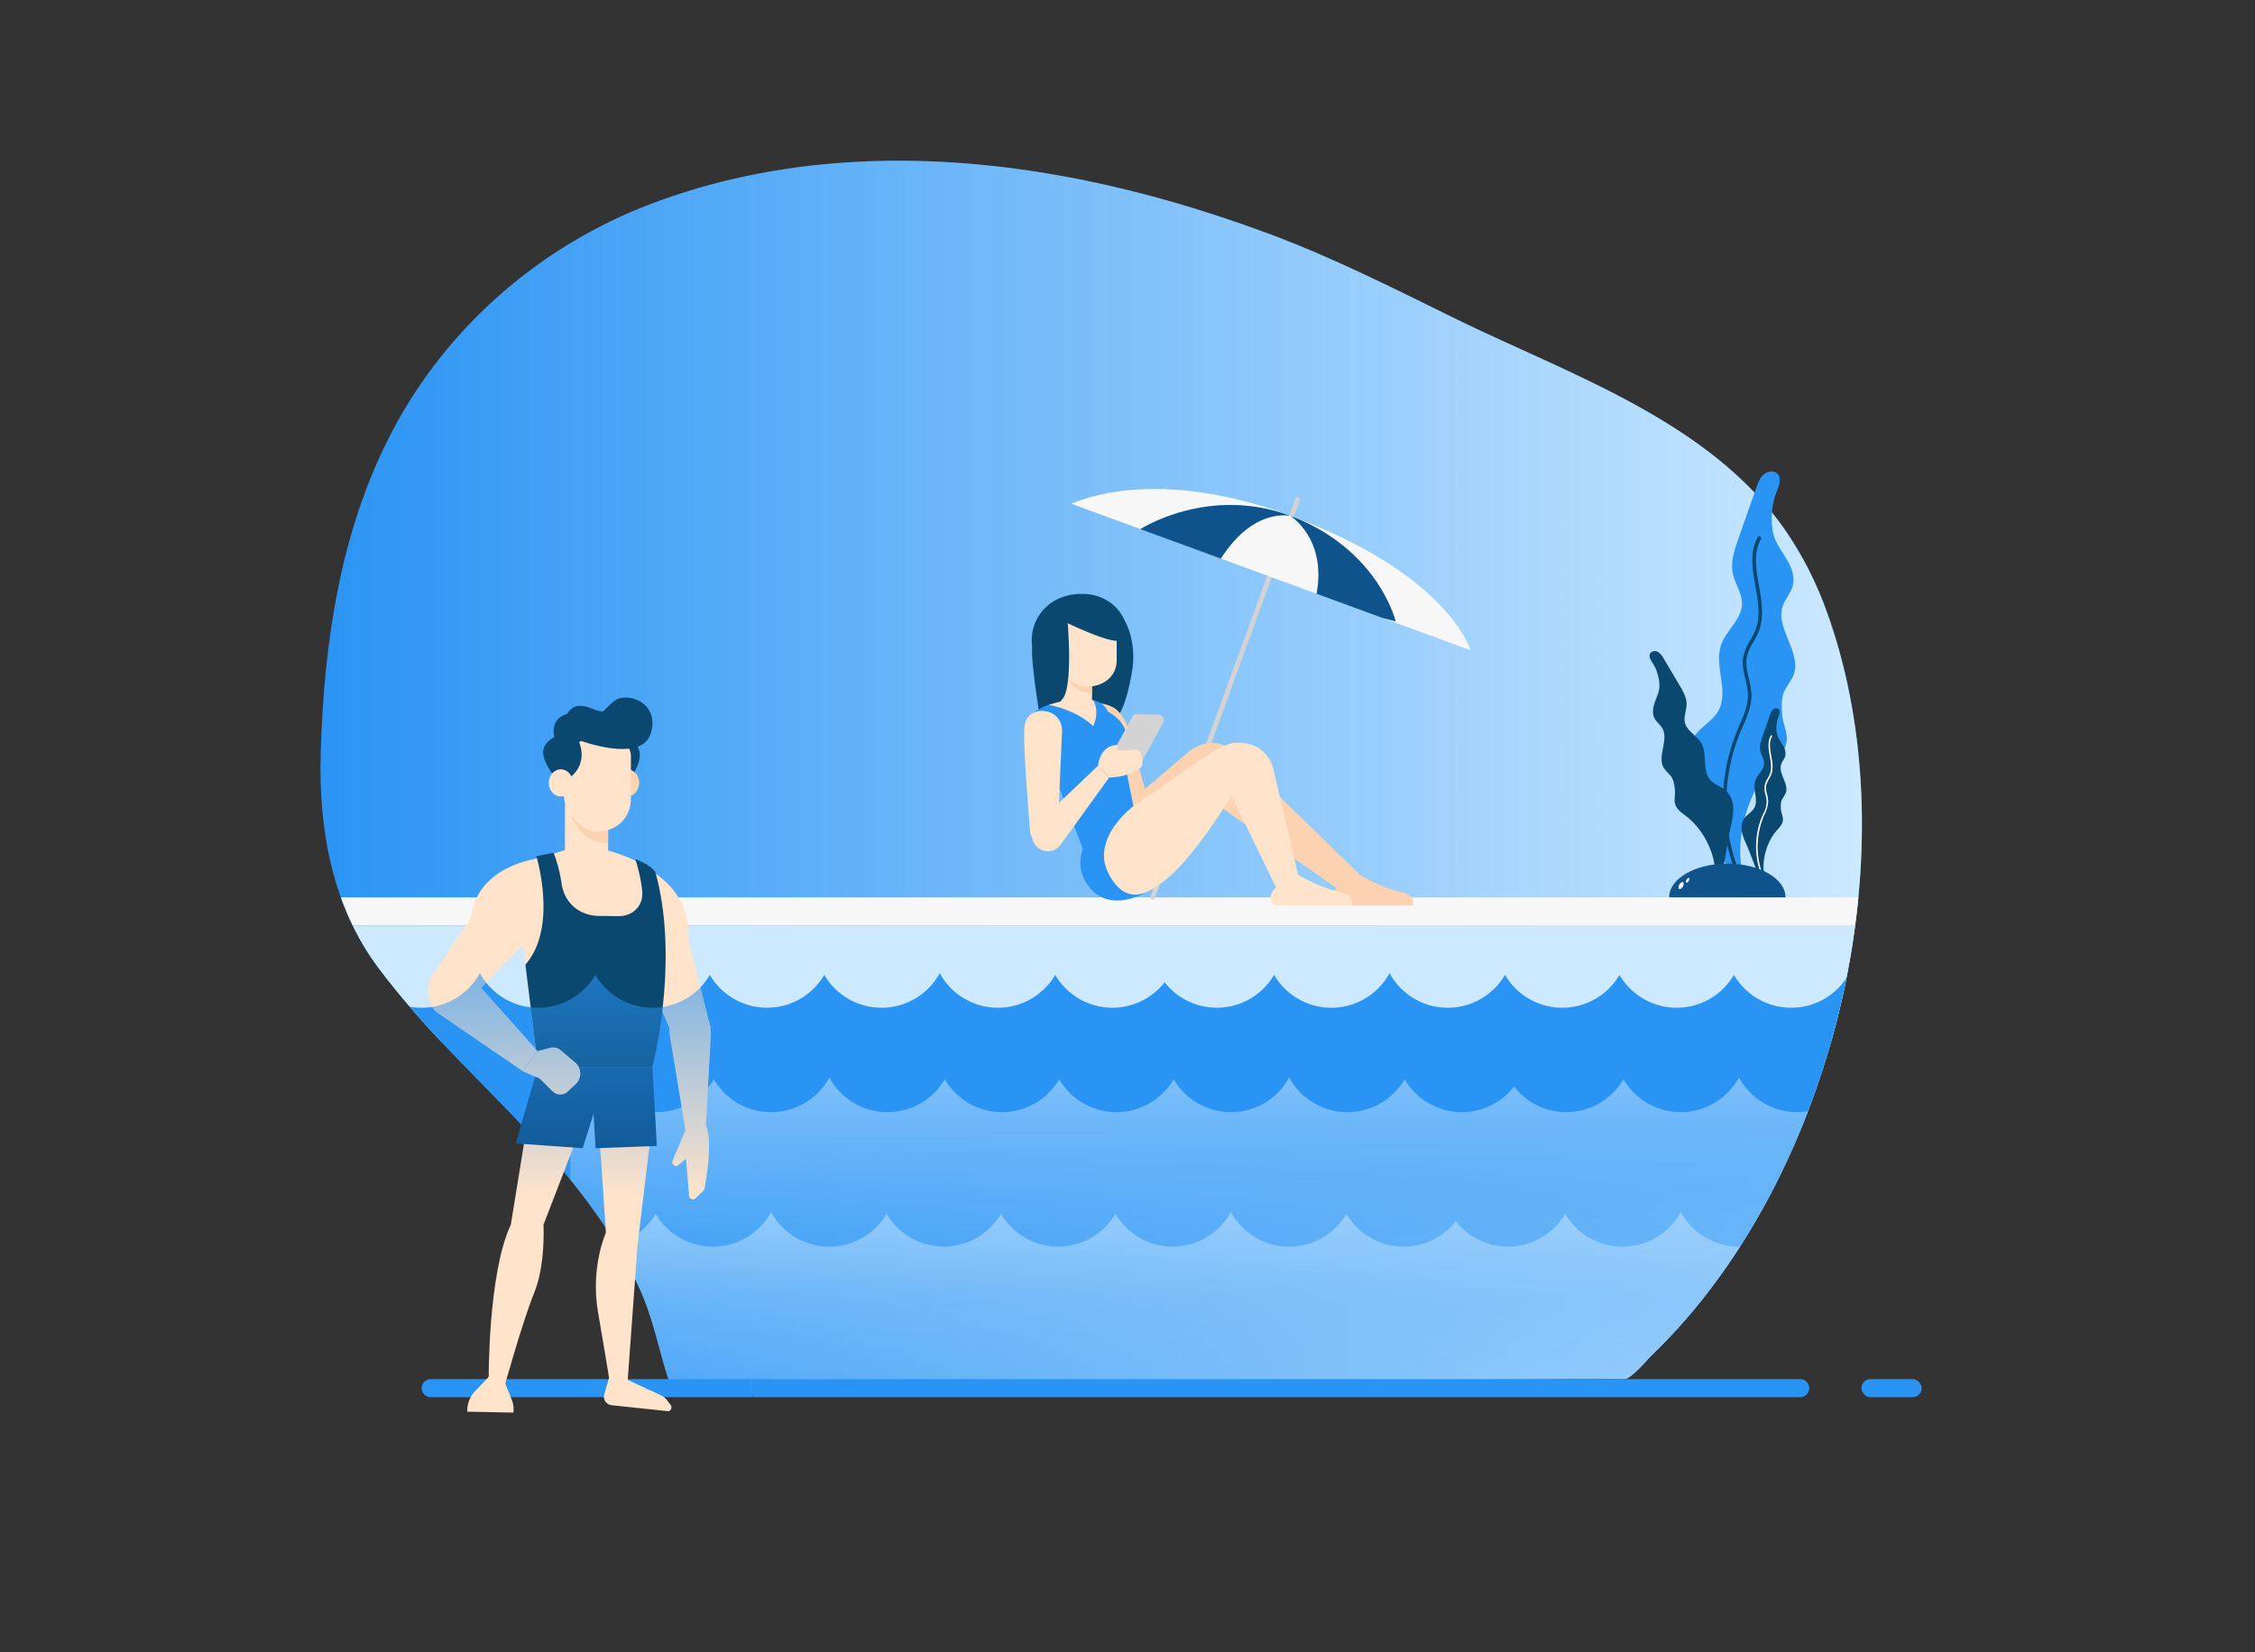 <svg xmlns="http://www.w3.org/2000/svg" xmlns:xlink="http://www.w3.org/1999/xlink" id="Layer_1" data-name="Layer 1" viewBox="0 0 1123 823"><rect x="0" y="0" width="1123" height="823" fill="#333333" stroke="none"/><defs xmlns="http://www.w3.org/2000/svg"><style>.cls-1{fill:none;}.cls-2{clip-path:url(#clip-path);}.cls-3{fill:#2a94f4;}.cls-4{fill:url(#linear-gradient);}.cls-5{fill:#f7f7f7;}.cls-6{fill:#cce9ff;}.cls-7{fill:url(#linear-gradient-2);}.cls-8{fill:url(#linear-gradient-3);}.cls-9{fill:url(#linear-gradient-4);}.cls-10{fill:#d3d3d3;}.cls-11{fill:#0e538c;}.cls-12{fill:#0b4870;}.cls-13{fill:#fcd2b1;}.cls-14{fill:#ffe3ca;}.cls-15{fill:#0b4870;}.cls-16{fill:#fff;}.cls-17{clip-path:url(#clip-path-2);}.cls-18{fill:url(#linear-gradient-5);}</style><clipPath id="clip-path"><path class="cls-1" d="M910,305.44a176.57,176.57,0,0,0-21.14-41.61c-37.87-54.3-107.5-77.31-164.49-105.28-30.73-15.08-60.84-30.36-93-42.3C564.9,91.63,493.59,76.37,422.52,80.84c-33.67,2.12-67.07,8.82-98.63,20.83-54.74,20.84-101.13,61-128.47,113-26,49.48-34.09,105.23-35.71,160.38-1.13,38.1,5.75,76.35,28.8,107.19,23.46,31.39,52.72,57.75,79.17,86.5,20.15,21.9,38.47,46,50.86,73.18,6.49,14.27,9.2,28.84,13.83,43.6,3.31,10.55,4.07,8.59,16.05,8.54l29.89-.09c78-.17,156.08,0,234.11,0,1.78,0,7.66,1,9.2,0,11.6-7.68,187.29-7,187.38-7,3.35,0,11.31-9.69,13.46-11.74a284.77,284.77,0,0,0,32.15-36.88C920.42,549.22,948,411.53,910,305.44Z"/></clipPath><linearGradient id="linear-gradient" x1="159.59" y1="387.26" x2="927.24" y2="387.26" gradientUnits="userSpaceOnUse"><stop offset="0" stop-color="#cce9ff" stop-opacity="0"/><stop offset="1" stop-color="#cce9ff"/></linearGradient><linearGradient id="linear-gradient-2" x1="550.5" y1="743" x2="550.5" y2="559.99" gradientUnits="userSpaceOnUse"><stop offset="0" stop-color="#2a94f4" stop-opacity="0"/><stop offset="1" stop-color="#2a94f4"/></linearGradient><linearGradient xmlns:xlink="http://www.w3.org/1999/xlink" id="linear-gradient-3" x1="724.5" y1="644" x2="724.5" y2="437" xlink:href="#linear-gradient"/><linearGradient xmlns:xlink="http://www.w3.org/1999/xlink" id="linear-gradient-4" x1="695.5" y1="711" x2="695.5" y2="504" xlink:href="#linear-gradient"/><clipPath id="clip-path-2"><path class="cls-1" d="M354,515a16.52,16.52,0,0,0-.3-3.41h0l-.06-.23c-.09-.47-.21-.92-.34-1.37l-10.71-42.9c1.31-16.42-8.71-26.66-16-31.86-.06-.22-.11-.44-.18-.67,0,0-1.72-3.54-10-6.6,0,0,.12.34.3.92a94.72,94.72,0,0,0-13.85-5.21l0-10.23c6.57-2,11.33-7.62,11.33-15.87V396.4a6.73,6.73,0,0,0,4.11-6.42,7.06,7.06,0,0,0-2.38-5.39c3.58-6.34,3.11-10.25,1.54-12.62a10,10,0,0,0,6.6-6.64c4.68-15.33-11.85-21-18.1-16.24a53.71,53.71,0,0,0-5.68,5.3,13.49,13.49,0,0,1-5.25-1.32c-5.53-2.35-9.92-2.11-12.58,2.59-7.25,1.95-7.23,7.9-6.44,11.58a11.49,11.49,0,0,0-4.34,3.7c-3.15,4.31.76,10.86,3.31,14.32a7.23,7.23,0,0,0-1.71,4.72c0,3.74,2.69,6.77,6,6.77a5.63,5.63,0,0,0,1.48-.21,19.39,19.39,0,0,0,.63,3.21l-.08,23.8-5.47,1.62-.18-.44-8.58,1.72s.13.44.34,1.21l-.24.08c-2.78.41-29.87,5-32.55,29.1l-18.77,28.44c-.09.12-.19.22-.27.34a12.72,12.72,0,0,0-.85,1.35l0,.07h0c-3,5.6-2,13,2.79,17.16l42.89,29.41,6.13,2.7-9.66,33.27,4.07.29-6.55,40.23c-10.49,22.31-11,68.63-11,75.81l-6.92,7.24a14.1,14.1,0,0,0-3.77,9.73v.36l23.05.45v-1.91a11.81,11.81,0,0,0-.81-4.3l-3.3-8.26c2.49-8.79,9.57-33.36,14.33-45,5.86-14.31,4.69-34.12,4.69-34.12l14.84-38.49,4.66.33,5.46-17.16,1,17.2,2.34-.09,2.81,42.18s-7.83,17-3.9,39.69c2.59,14.89,4.5,26.49,5.5,32.71h0l-2.45,8.37a4.31,4.31,0,0,0,3.45,5.14l28.24,3c1.49.16,2.41-1.81,1.44-3.11l-1.62-2.16a8.45,8.45,0,0,0-3.2-2.64l-16.54-7.65,4.91-67.46,5.88-49,3.7-.14-2.21-39.41a225.19,225.19,0,0,0,4.91-27.81l3.83,8.62a15.92,15.92,0,0,0,0,3.65L341.37,563l-6.16,14.5a2.3,2.3,0,0,0,.06,2.62,1.71,1.71,0,0,0,2.53.31l3.88-3.3,1.47,18.31a2,2,0,0,0,2.81,1.85l3.75-3.59a2.17,2.17,0,0,0,1.13-1.58c.9-4.85,4.18-24.15.67-31.47ZM314.2,383.56v-.06l.05.08ZM239.58,492.2l20.87-21.35,1.19,9.63h0l5.22,42.22Z"/></clipPath><linearGradient xmlns:xlink="http://www.w3.org/1999/xlink" id="linear-gradient-5" y1="596" y2="412.99" xlink:href="#linear-gradient-2"/></defs><title xmlns="http://www.w3.org/2000/svg">Artboard 1 copy 4</title><g xmlns="http://www.w3.org/2000/svg" class="cls-2"><path class="cls-3" d="M910,305.44a176.57,176.57,0,0,0-21.14-41.61c-37.87-54.3-107.5-77.31-164.49-105.28-30.73-15.08-60.84-30.36-93-42.3C564.9,91.63,493.59,76.37,422.52,80.84c-33.67,2.12-67.07,8.82-98.63,20.83-54.74,20.84-101.13,61-128.47,113-26,49.48-34.09,105.23-35.71,160.38-1.13,38.1,5.75,76.35,28.8,107.19,23.46,31.39,52.72,57.75,79.17,86.5,20.15,21.9,38.47,46,50.86,73.18,6.49,14.27,9.2,28.84,13.83,43.6,3.31,10.55,4.07,8.59,16.05,8.54l29.89-.09c78-.17,156.08,0,234.11,0,1.78,0,7.66,1,9.2,0,11.6-7.68,187.29-7,187.38-7,3.35,0,11.31-9.69,13.46-11.74a284.77,284.77,0,0,0,32.15-36.88C920.42,549.22,948,411.53,910,305.44Z"/><path class="cls-4" d="M910,305.44a176.57,176.57,0,0,0-21.14-41.61c-37.87-54.3-107.5-77.31-164.49-105.28-30.73-15.08-60.84-30.36-93-42.3C564.9,91.63,493.59,76.37,422.52,80.84c-33.67,2.12-67.07,8.82-98.63,20.83-54.74,20.84-101.13,61-128.47,113-26,49.48-34.09,105.23-35.71,160.38-1.13,38.1,5.75,76.35,28.8,107.19,23.46,31.39,52.72,57.75,79.17,86.5,20.15,21.9,38.47,46,50.86,73.18,6.49,14.27,9.2,28.84,13.83,43.6,3.31,10.55,4.07,8.59,16.05,8.54l29.89-.09c78-.17,156.08,0,234.11,0,1.78,0,7.66,1,9.2,0,11.6-7.68,187.29-7,187.38-7,3.35,0,11.31-9.69,13.46-11.74a284.77,284.77,0,0,0,32.15-36.88C920.42,549.22,948,411.53,910,305.44Z"/><rect class="cls-5" x="136" y="447" width="826" height="14"/><rect class="cls-6" x="136" y="461" width="826" height="58"/><path class="cls-7" d="M982.62,474A33,33,0,0,1,921,484.76a33,33,0,0,1-57.5.87,33,33,0,0,1-57,0,33,33,0,0,1-57,0,33,33,0,0,1-57.5-.87,33,33,0,0,1-57.5.87,33,33,0,0,1-54.5,3.68,33,33,0,0,1-54.5-3.68,33,33,0,0,1-57.5-.87,33,33,0,0,1-57.5.87,33,33,0,0,1-57,0,33,33,0,0,1-57,0,33,33,0,0,1-57.5-.87,33,33,0,0,1-57.5.87A33,33,0,0,1,120.38,474H110V757l881,3V474Z"/><path class="cls-8" d="M1156.62,526A33,33,0,0,1,1095,536.76a33,33,0,0,1-57.5.87,33,33,0,0,1-57,0,33,33,0,0,1-57,0,33,33,0,0,1-57.5-.87,33,33,0,0,1-57.5.87,33,33,0,0,1-54.5,3.68,33,33,0,0,1-54.5-3.68,33,33,0,0,1-57.5-.87,33,33,0,0,1-57.5.87,33,33,0,0,1-57,0,33,33,0,0,1-57,0,33,33,0,0,1-57.5-.87,33,33,0,0,1-57.5.87A33,33,0,0,1,294.38,526H284V809l881,3V526Z"/><path class="cls-9" d="M1127.62,593A33,33,0,0,1,1066,603.76a33,33,0,0,1-57.5.87,33,33,0,0,1-57,0,33,33,0,0,1-57,0,33,33,0,0,1-57.5-.87,33,33,0,0,1-57.5.87,33,33,0,0,1-54.5,3.68,33,33,0,0,1-54.5-3.68,33,33,0,0,1-57.5-.87,33,33,0,0,1-57.5.87,33,33,0,0,1-57,0,33,33,0,0,1-57,0,33,33,0,0,1-57.5-.87,33,33,0,0,1-57.5.87A33,33,0,0,1,265.38,593H255V876l881,3V593Z"/></g><path xmlns="http://www.w3.org/2000/svg" class="cls-3" d="M373.7,687H214.5a4.5,4.5,0,0,0,0,9H374.88q-.39-3.5-.88-7C373.91,688.33,373.8,687.67,373.7,687Z"/><path xmlns="http://www.w3.org/2000/svg" class="cls-3" d="M896.5,687H373.7c.1.67.21,1.33.3,2q.5,3.51.88,7H896.5a4.5,4.5,0,0,0,0-9Z"/><rect xmlns="http://www.w3.org/2000/svg" class="cls-3" x="927" y="687" width="30" height="9" rx="4.5" ry="4.5"/><path xmlns="http://www.w3.org/2000/svg" class="cls-10" d="M574.06,448.13a1.12,1.12,0,0,1-.4-.07,1.18,1.18,0,0,1-.71-1.51l72.16-198.2a1.18,1.18,0,1,1,2.22.81l-72.16,198.2A1.19,1.19,0,0,1,574.06,448.13Z"/><path xmlns="http://www.w3.org/2000/svg" class="cls-5" d="M642.68,257s-60.94-25.62-109.19-6.07L568,263.58h0S601.66,241.68,642.68,257Z"/><path xmlns="http://www.w3.org/2000/svg" class="cls-5" d="M695,309.57l-6.65-1.78,44,16.14s-10.94-38-89.68-66.94C686.61,273.68,695,309.57,695,309.57Z"/><path xmlns="http://www.w3.org/2000/svg" class="cls-5" d="M642.68,257s-18.18-4.62-34.75,21.26l47.74,17.53C660.81,268.27,642.68,257,642.68,257Z"/><path xmlns="http://www.w3.org/2000/svg" class="cls-11" d="M642.68,257c-41-15.31-74.72,6.59-74.72,6.59h0l40,14.67C624.5,252.37,642.68,257,642.68,257Z"/><path xmlns="http://www.w3.org/2000/svg" class="cls-11" d="M655.67,295.78l32.71,12,6.65,1.78s-8.42-35.89-52.35-52.58C642.68,257,660.81,268.27,655.67,295.78Z"/><path xmlns="http://www.w3.org/2000/svg" class="cls-12" d="M553.43,300.66c8.42,7.25,11.53,18.72,10.86,29.5-.32,5.12-3.95,25.08-9,27.72C520.78,375.94,552.49,299.85,553.43,300.66Z"/><path xmlns="http://www.w3.org/2000/svg" class="cls-12" d="M522.42,306.59s-8.48,2.11-8.48,17.47C513.94,335.18,519,364,519,364l22.78-28.82Z"/><path xmlns="http://www.w3.org/2000/svg" class="cls-13" d="M667,441.46S659.6,446,665.37,451h38.22s2.19-5-6.37-6.77-20.3-8.43-20.3-8.43Z"/><path xmlns="http://www.w3.org/2000/svg" class="cls-13" d="M543,416.26s-4.91,15.91,5.19,23.89,15.67,7.1,30.93-4.34,28.16-34.17,28.16-34.17l59.76,41.77,14.18-3.73-66.76-65.19s-9.36-10.06-22.54,0Z"/><path xmlns="http://www.w3.org/2000/svg" class="cls-13" d="M542.81,350.87s-4,3.61-2.32,11c1.3,5.79,18.1,35.59,24.74,47.44a7,7,0,0,0,8.9,2.78l-4.92.31c3.34-1.44,5.74-3.81,4.48-7L561.22,361a21.52,21.52,0,0,0-5.3-7.61C553.9,351.7,547.58,349.12,542.81,350.87Z"/><path xmlns="http://www.w3.org/2000/svg" class="cls-3" d="M529.29,349.76A28,28,0,0,0,513.41,356l26.25,67.86,25.45-19.17-5-24.65s7.39-16.86-8.32-25.54a9.82,9.82,0,0,0-10-5.74Z"/><path xmlns="http://www.w3.org/2000/svg" class="cls-14" d="M519.38,354.14s-7.39-.72-9,6.68c-1.25,5.8,1.53,39.9,2.59,53.45a7,7,0,0,0,6.92,6.24h0a6.43,6.43,0,0,0,6.81-5.9l2.19-50a10.28,10.28,0,0,0-.94-5.05C526.84,357.21,524.44,354.54,519.38,354.14Z"/><path xmlns="http://www.w3.org/2000/svg" class="cls-10" d="M563.86,357.14l-10,18.37a2.77,2.77,0,0,0,2.34,4.09l10.42.37a2.78,2.78,0,0,0,2.53-1.44l10.06-18.37a2.77,2.77,0,0,0-2.33-4.1l-10.54-.37A2.75,2.75,0,0,0,563.86,357.14Z"/><path xmlns="http://www.w3.org/2000/svg" class="cls-14" d="M546.89,381.35l-31,29.57a7.91,7.91,0,0,0,.39,10.84h0a7.9,7.9,0,0,0,12.18-1.32l23.9-33.12Z"/><path xmlns="http://www.w3.org/2000/svg" class="cls-14" d="M546.89,381.35s.49-9.21,8.58-10.21a1.07,1.07,0,0,1,1.2,1.1l0,1.31a27.51,27.51,0,0,0,8.38-.14,2.52,2.52,0,0,1,2.83,1.58,13.22,13.22,0,0,1,1,5.87,2.47,2.47,0,0,1-.93,1.59c-1.74,1.38-6.7,4.59-15.55,4.87Z"/><path xmlns="http://www.w3.org/2000/svg" class="cls-12" d="M560.68,319.5c-2.45,11.3-11.23,20.33-23.74,19.68s-23.72-9.91-23.12-21.43,10-22.74,26.78-21.87C553.11,296.53,563.37,307.05,560.68,319.5Z"/><path xmlns="http://www.w3.org/2000/svg" class="cls-14" d="M528.45,350l.09-23.93,15.36.07-.08,23.32c0,4.24-3.4,4.08-7.64,4.06h0C531.93,353.46,528.44,354.2,528.45,350Z"/><path xmlns="http://www.w3.org/2000/svg" class="cls-13" d="M528,327.17s1.61,18.35,15.81,18.05l0-9.18Z"/><path xmlns="http://www.w3.org/2000/svg" class="cls-14" d="M529.17,349.16l-7,1.93c15.08,2.93,22.27,10.67,22.27,10.67s3.45-6.89,0-12.94l-1.48-.25Z"/><path xmlns="http://www.w3.org/2000/svg" class="cls-14" d="M541.12,342.07h0c8.23,0,15-5,15-13.18V314.74c0-6.07-6.63-12.46-10.21-12.46l-13.2,3.7a6.53,6.53,0,0,0-6.51,6.51v14.08C526.16,334.8,534.18,342.07,541.12,342.07Z"/><path xmlns="http://www.w3.org/2000/svg" class="cls-12" d="M531.33,305.23S536,353,526,349l-7.9-38Z"/><path xmlns="http://www.w3.org/2000/svg" class="cls-12" d="M525.53,307.53c24.78,12.08,38,15.83,33,6.55,0,0-6.14-15.56-17.59-14.38S525.53,307.53,525.53,307.53Z"/><path xmlns="http://www.w3.org/2000/svg" class="cls-14" d="M634,382.58s-3.08-14.29-20.22-12.39c0,0-6.49.94-19.66,11l-29.87,20.49h0s-24.5,17.79-16.14,34.95c6.43,13.19,18.21,9.84,23.32,7.59a63.78,63.78,0,0,0,8.08-5.19c15.26-11.45,33.77-42.68,33.77-42.68l23.07,47.5,10.58-6.1Z"/><path xmlns="http://www.w3.org/2000/svg" class="cls-14" d="M636.48,441.46s-7.37,4.58-1.59,9.55H673.1s2.19-5-6.37-6.77-20.3-8.43-20.3-8.43Z"/><path xmlns="http://www.w3.org/2000/svg" class="cls-3" d="M551.75,434.54c-8.36-17.16,12.51-32.86,12.51-32.86h0l-21.57,14.79s-10.24,12.62-.33,25.33c6.5,8.32,17.07,8.82,29.08,2.42C566.33,446.47,558.18,447.73,551.75,434.54Z"/><path xmlns="http://www.w3.org/2000/svg" class="cls-3" d="M860.48,432.83c-5.3-11.91-9-23.59-14.27-35.51-2.16-4.86-4.35-9.78-5.23-15s-.31-10.94,2.67-15.35C847,362,852.91,359.21,855.8,354c5.39-9.72-2.32-22.3,1.33-32.8,2.51-7.24,10.15-12.53,10.39-20.19.17-5.42-3.53-10.18-4.59-15.5-1.14-5.69.81-11.5,2.73-17q4.47-12.8,9-25.6c.82-2.35,1.71-4.81,3.56-6.5s5-2.25,6.8-.55c2.65,2.46.7,6.75-.61,10.12-2.41,6.17-3,16.71-.34,22.82,1.7,3.9,4.37,7.29,6.41,11s3.42,8.15,2.27,12.24c-1,3.52-3.72,6.31-4.91,9.76-3.87,11.17,9.41,23,5.45,34.17-1,2.75-2.9,5-4.32,7.57-2.18,3.92-1.79,9.56-1.24,13.9.48,3.76,2.36,7.35,2.1,11.13-.35,5.17-4.5,9.13-7.89,13.06-11.13,12.88-17.45,34.11-14.6,50.89Z"/><path xmlns="http://www.w3.org/2000/svg" class="cls-12" d="M863.67,431a.91.91,0,0,1-.86-.62,95.61,95.61,0,0,1,2.33-66.53c.39-.93.79-1.86,1.2-2.8,2.08-4.79,4.23-9.74,4.14-14.87a36.81,36.81,0,0,0-1.28-7.8c-.87-3.68-1.78-7.48-1.05-11.32a27,27,0,0,1,3.53-8.24,40.2,40.2,0,0,0,2.6-5.16c2.57-6.66,1.23-14.25-.08-21.6-1.48-8.35-3-17,1.16-24.41a.91.91,0,0,1,1.59.89c-3.86,6.86-2.45,14.8-1,23.21,1.35,7.59,2.74,15.43,0,22.57a41.77,41.77,0,0,1-2.71,5.39,25.44,25.44,0,0,0-3.33,7.69c-.65,3.46.17,6.91,1,10.56a38.79,38.79,0,0,1,1.33,8.19c.1,5.52-2.14,10.66-4.3,15.63-.4.92-.8,1.85-1.19,2.77a93.9,93.9,0,0,0-2.28,65.25A.89.89,0,0,1,864,431,.71.71,0,0,1,863.67,431Z"/><path xmlns="http://www.w3.org/2000/svg" class="cls-15" d="M857.94,433.19c1.64-7.3,2.38-14.27,4-21.57a36.08,36.08,0,0,0,1.24-9,12.18,12.18,0,0,0-3.23-8.32c-2.43-2.39-6.08-3.3-8.29-5.89-4.13-4.86-1.21-12.8-4.45-18.29-2.23-3.78-7.12-5.89-8.11-10.17-.71-3,.83-6.12.82-9.23,0-3.33-1.75-6.37-3.44-9.23l-7.93-13.37a8.75,8.75,0,0,0-2.73-3.25,3,3,0,0,0-3.89.45c-1.21,1.68.37,3.88,1.49,5.62,2,3.19,3.57,9.05,2.76,12.79-.51,2.38-1.63,4.59-2.35,6.92s-1,5,.1,7.14c1,1.86,2.8,3.12,3.87,4.93,3.43,5.84-2.7,14,.78,19.82a30.76,30.76,0,0,0,3.29,3.76c1.67,2,2.09,5.17,2.26,7.67.16,2.17-.49,4.4.08,6.49.78,2.87,3.56,4.63,5.91,6.45,7.71,6,13.65,17.2,14,27Z"/><path xmlns="http://www.w3.org/2000/svg" class="cls-12" d="M854.81,435.49h-.09a.46.46,0,0,1-.35-.54,53.41,53.41,0,0,0-9.48-42.25l-.94-1.22c-2-2.54-4-5.17-4.51-8.38a19.18,19.18,0,0,1,.11-5.3,23.81,23.81,0,0,0,.24-4c-.19-3.9-2.29-7.43-4.31-10.84-.39-.66-.78-1.31-1.15-2-3.24-5.66-4-10.23-2.35-14a.45.45,0,0,1,.83.36c-1.53,3.46-.78,7.76,2.3,13.15l1.15,1.94c2.08,3.52,4.24,7.15,4.44,11.26a25.37,25.37,0,0,1-.24,4.1,18,18,0,0,0-.13,5.06c.49,3,2.45,5.51,4.34,8l1,1.24a54.35,54.35,0,0,1,9.64,43A.47.47,0,0,1,854.81,435.49Z"/><path xmlns="http://www.w3.org/2000/svg" class="cls-12" d="M875.58,435.27c-2.21-5-3.73-9.83-5.94-14.79a26.74,26.74,0,0,1-2.18-6.26,8.85,8.85,0,0,1,1.11-6.4c1.39-2.05,3.86-3.22,5.06-5.38,2.25-4.05-1-9.29.56-13.67,1-3,4.23-5.21,4.32-8.4.08-2.26-1.46-4.25-1.91-6.46-.47-2.37.34-4.79,1.14-7.07q1.86-5.34,3.73-10.66a6.37,6.37,0,0,1,1.49-2.71,2.18,2.18,0,0,1,2.83-.23c1.1,1,.29,2.81-.26,4.21-1,2.57-1.25,7-.14,9.51.71,1.62,1.83,3,2.67,4.6a6.94,6.94,0,0,1,1,5.09c-.41,1.47-1.55,2.63-2,4.07-1.61,4.65,3.92,9.59,2.28,14.23a22,22,0,0,1-1.81,3.16c-.9,1.63-.74,4-.51,5.79.2,1.56,1,3.06.87,4.63-.14,2.16-1.87,3.81-3.28,5.44-4.64,5.37-7.27,14.21-6.09,21.21Z"/><path xmlns="http://www.w3.org/2000/svg" class="cls-16" d="M876.91,434.51a.39.39,0,0,1-.36-.25,39.9,39.9,0,0,1,1-27.72c.16-.39.33-.78.5-1.17a11.24,11.24,0,0,0,1.19-9.44,11.41,11.41,0,0,1-.43-4.72,11.13,11.13,0,0,1,1.47-3.43,16,16,0,0,0,1.08-2.15c1.07-2.77.51-5.94,0-9-.62-3.48-1.26-7.07.48-10.17a.39.39,0,0,1,.52-.14.38.38,0,0,1,.14.52c-1.6,2.85-1,6.16-.4,9.66.57,3.16,1.15,6.43,0,9.4a18.91,18.91,0,0,1-1.13,2.25,10.45,10.45,0,0,0-1.39,3.2,10.62,10.62,0,0,0,.43,4.4,16.39,16.39,0,0,1,.56,3.42,15.89,15.89,0,0,1-1.79,6.51c-.17.38-.34.77-.5,1.15a39.07,39.07,0,0,0-1,27.18.37.37,0,0,1-.24.48A.25.25,0,0,1,876.91,434.51Z"/><path xmlns="http://www.w3.org/2000/svg" class="cls-11" d="M831.24,447c0-9.28,13-16.8,29-16.8s28.95,7.52,28.95,16.8Z"/><path xmlns="http://www.w3.org/2000/svg" class="cls-5" d="M838.09,441.65c-.53.93-1.36,1.45-1.85,1.17s-.45-1.26.08-2.19,1.36-1.44,1.85-1.16S838.62,440.73,838.09,441.65Z"/><path xmlns="http://www.w3.org/2000/svg" class="cls-5" d="M841,438.84c-.37.64-.92,1-1.22.83s-.26-.83.11-1.47.91-1,1.22-.83S841.34,438.21,841,438.84Z"/><path xmlns="http://www.w3.org/2000/svg" class="cls-14" d="M298.81,570.11l2.93,44s-7.83,17-3.9,39.69,6.31,37.74,6.31,37.74h8.16l5.21-71.57,7-58.14Z"/><path xmlns="http://www.w3.org/2000/svg" class="cls-14" d="M310.59,686.46l18.56,8.59a8.45,8.45,0,0,1,3.2,2.64l1.62,2.16c1,1.3,0,3.27-1.44,3.11l-28.24-3a4.31,4.31,0,0,1-3.45-5.14l2.45-8.37Z"/><path xmlns="http://www.w3.org/2000/svg" class="cls-14" d="M270.65,610.11s1.17,19.81-4.69,34.12-15.23,48.21-15.23,48.21l-7.35-5.58s-.39-52.53,11-76.75l9.44-58L292,554.79Z"/><path xmlns="http://www.w3.org/2000/svg" class="cls-14" d="M249.74,684.46l5.19,13a11.81,11.81,0,0,1,.81,4.3v1.91l-23.05-.45v-.36a14.1,14.1,0,0,1,3.77-9.73l8.31-8.7Z"/><polygon xmlns="http://www.w3.org/2000/svg" class="cls-11" points="324.89 531.41 327.1 570.83 296.6 571.99 295.61 554.79 290.15 571.96 256.86 569.59 267.94 531.41 324.89 531.41"/><path xmlns="http://www.w3.org/2000/svg" class="cls-15" d="M277,370.28s-5.68-12.61,6.75-14.91,18.17,8.47,18.17,8.47l-13.11,14.43Z"/><path xmlns="http://www.w3.org/2000/svg" class="cls-14" d="M281.32,423.55l.12-33.84,21.51.11-.11,33.84c0,6.69-4.87,12.1-10.81,12.07h0C286.09,435.7,281.29,430.24,281.32,423.55Z"/><path xmlns="http://www.w3.org/2000/svg" class="cls-13" d="M280.66,391.52s2.27,29,22.15,28.52l0-14.52Z"/><path xmlns="http://www.w3.org/2000/svg" class="cls-15" d="M312.35,368.52s11.87,2.42,3,17l-5.63-9.61Z"/><path xmlns="http://www.w3.org/2000/svg" class="cls-13" d="M306.31,390c0,3.74,2.68,6.77,6,6.77s6-3,6-6.77-2.68-6.77-6-6.77S306.31,386.24,306.31,390Z"/><path xmlns="http://www.w3.org/2000/svg" class="cls-14" d="M297.43,414.23h0c9.23,0,16.77-6.27,16.77-16.67V376.83c0-4.53-3.28-8.23-7.3-8.23H288c-4,0-7.3,3.7-7.3,8.23v17.81C280.66,405,289.66,414.23,297.43,414.23Z"/><path xmlns="http://www.w3.org/2000/svg" class="cls-15" d="M283.41,387.59h0s10.17-6.22,4.55-19l-4.2-1.94a10.84,10.84,0,0,0-12.08,4.28c-4.45,6.08,5.18,16.65,5.18,16.65Z"/><path xmlns="http://www.w3.org/2000/svg" class="cls-14" d="M273.28,390c0,3.74,2.69,6.77,6,6.77s6-3,6-6.77-2.68-6.77-6-6.77S273.28,386.24,273.28,390Z"/><path xmlns="http://www.w3.org/2000/svg" class="cls-15" d="M288,368.6s31.42,12.06,36.11-3.27-11.85-21-18.1-16.24S288,368.6,288,368.6Z"/><path xmlns="http://www.w3.org/2000/svg" class="cls-15" d="M302.85,353.07s-.76,3-7.81,0-12.25-1.82-14.38,7.48,7.3,9.29,7.3,9.29L304.79,362Z"/><path xmlns="http://www.w3.org/2000/svg" class="cls-14" d="M319.4,431s25.23,10.6,23.2,36.07l11.11,44.5L336,517.64l-22.56-50.8Z"/><path xmlns="http://www.w3.org/2000/svg" class="cls-14" d="M354,515l-2.56,47-10.07,1-7.73-47.11c-.84-7.28,3.17-13.85,8.87-14.55h0C348.72,500.56,354.15,507,354,515Z"/><path xmlns="http://www.w3.org/2000/svg" class="cls-14" d="M341.37,563l-6.16,14.5a2.3,2.3,0,0,0,.06,2.62h0a1.71,1.71,0,0,0,2.53.31l3.88-3.3,1.47,18.31a2,2,0,0,0,2.81,1.85l3.75-3.59a2.17,2.17,0,0,0,1.13-1.58c.91-4.86,4.21-24.3.63-31.55Z"/><path xmlns="http://www.w3.org/2000/svg" class="cls-14" d="M302.84,423.66s14.07,3.82,23.58,10.89c0,0,10.06,41.56-1.53,96.87H267.94l-10.63-86a15.29,15.29,0,0,1,11.45-18.16l12.56-3.73Z"/><path xmlns="http://www.w3.org/2000/svg" class="cls-12" d="M316.39,428a79.06,79.06,0,0,1,3.4,15.49c.87,7.9-4.78,12.94-11.85,12.88l-9.54-.1c-9.27-.09-17.1-5.78-18.72-16.06a69.37,69.37,0,0,0-4-15.43l-8.58,1.72s10.9,35.48-5.45,54l6.3,50.94h56.95s13.76-52.47,1.53-96.87C326.42,434.55,324.7,431,316.39,428Z"/><path xmlns="http://www.w3.org/2000/svg" class="cls-14" d="M267.44,427.7s-30,3.76-32.8,29.14L214.71,487l18,12.14,34.3-35.1Z"/><path xmlns="http://www.w3.org/2000/svg" class="cls-14" d="M233.16,485l34.52,38.59-7.29,10L217.5,504.21c-5.15-4.5-6-12.89-1.9-18.59h0C220.06,479.42,228.37,479.13,233.16,485Z"/><path xmlns="http://www.w3.org/2000/svg" class="cls-14" d="M267.68,523.61l6.24-1.67a6,6,0,0,1,5.42,1.29l7.28,6.19a7.26,7.26,0,0,1,.2,10.54l-4,3.73a5.45,5.45,0,0,1-7.72-.12l-6.36-6.27-8.35-3.68Z"/><g xmlns="http://www.w3.org/2000/svg" class="cls-17"><path class="cls-18" d="M982.62,474A33,33,0,0,1,921,484.76a33,33,0,0,1-57.5.87,33,33,0,0,1-57,0,33,33,0,0,1-57,0,33,33,0,0,1-57.5-.87,33,33,0,0,1-57.5.87,33,33,0,0,1-54.5,3.68,33,33,0,0,1-54.5-3.68,33,33,0,0,1-57.5-.87,33,33,0,0,1-57.5.87,33,33,0,0,1-57,0,33,33,0,0,1-57,0,33,33,0,0,1-57.5-.87,33,33,0,0,1-57.5.87A33,33,0,0,1,120.38,474H110V757l881,3V474Z"/></g></svg>